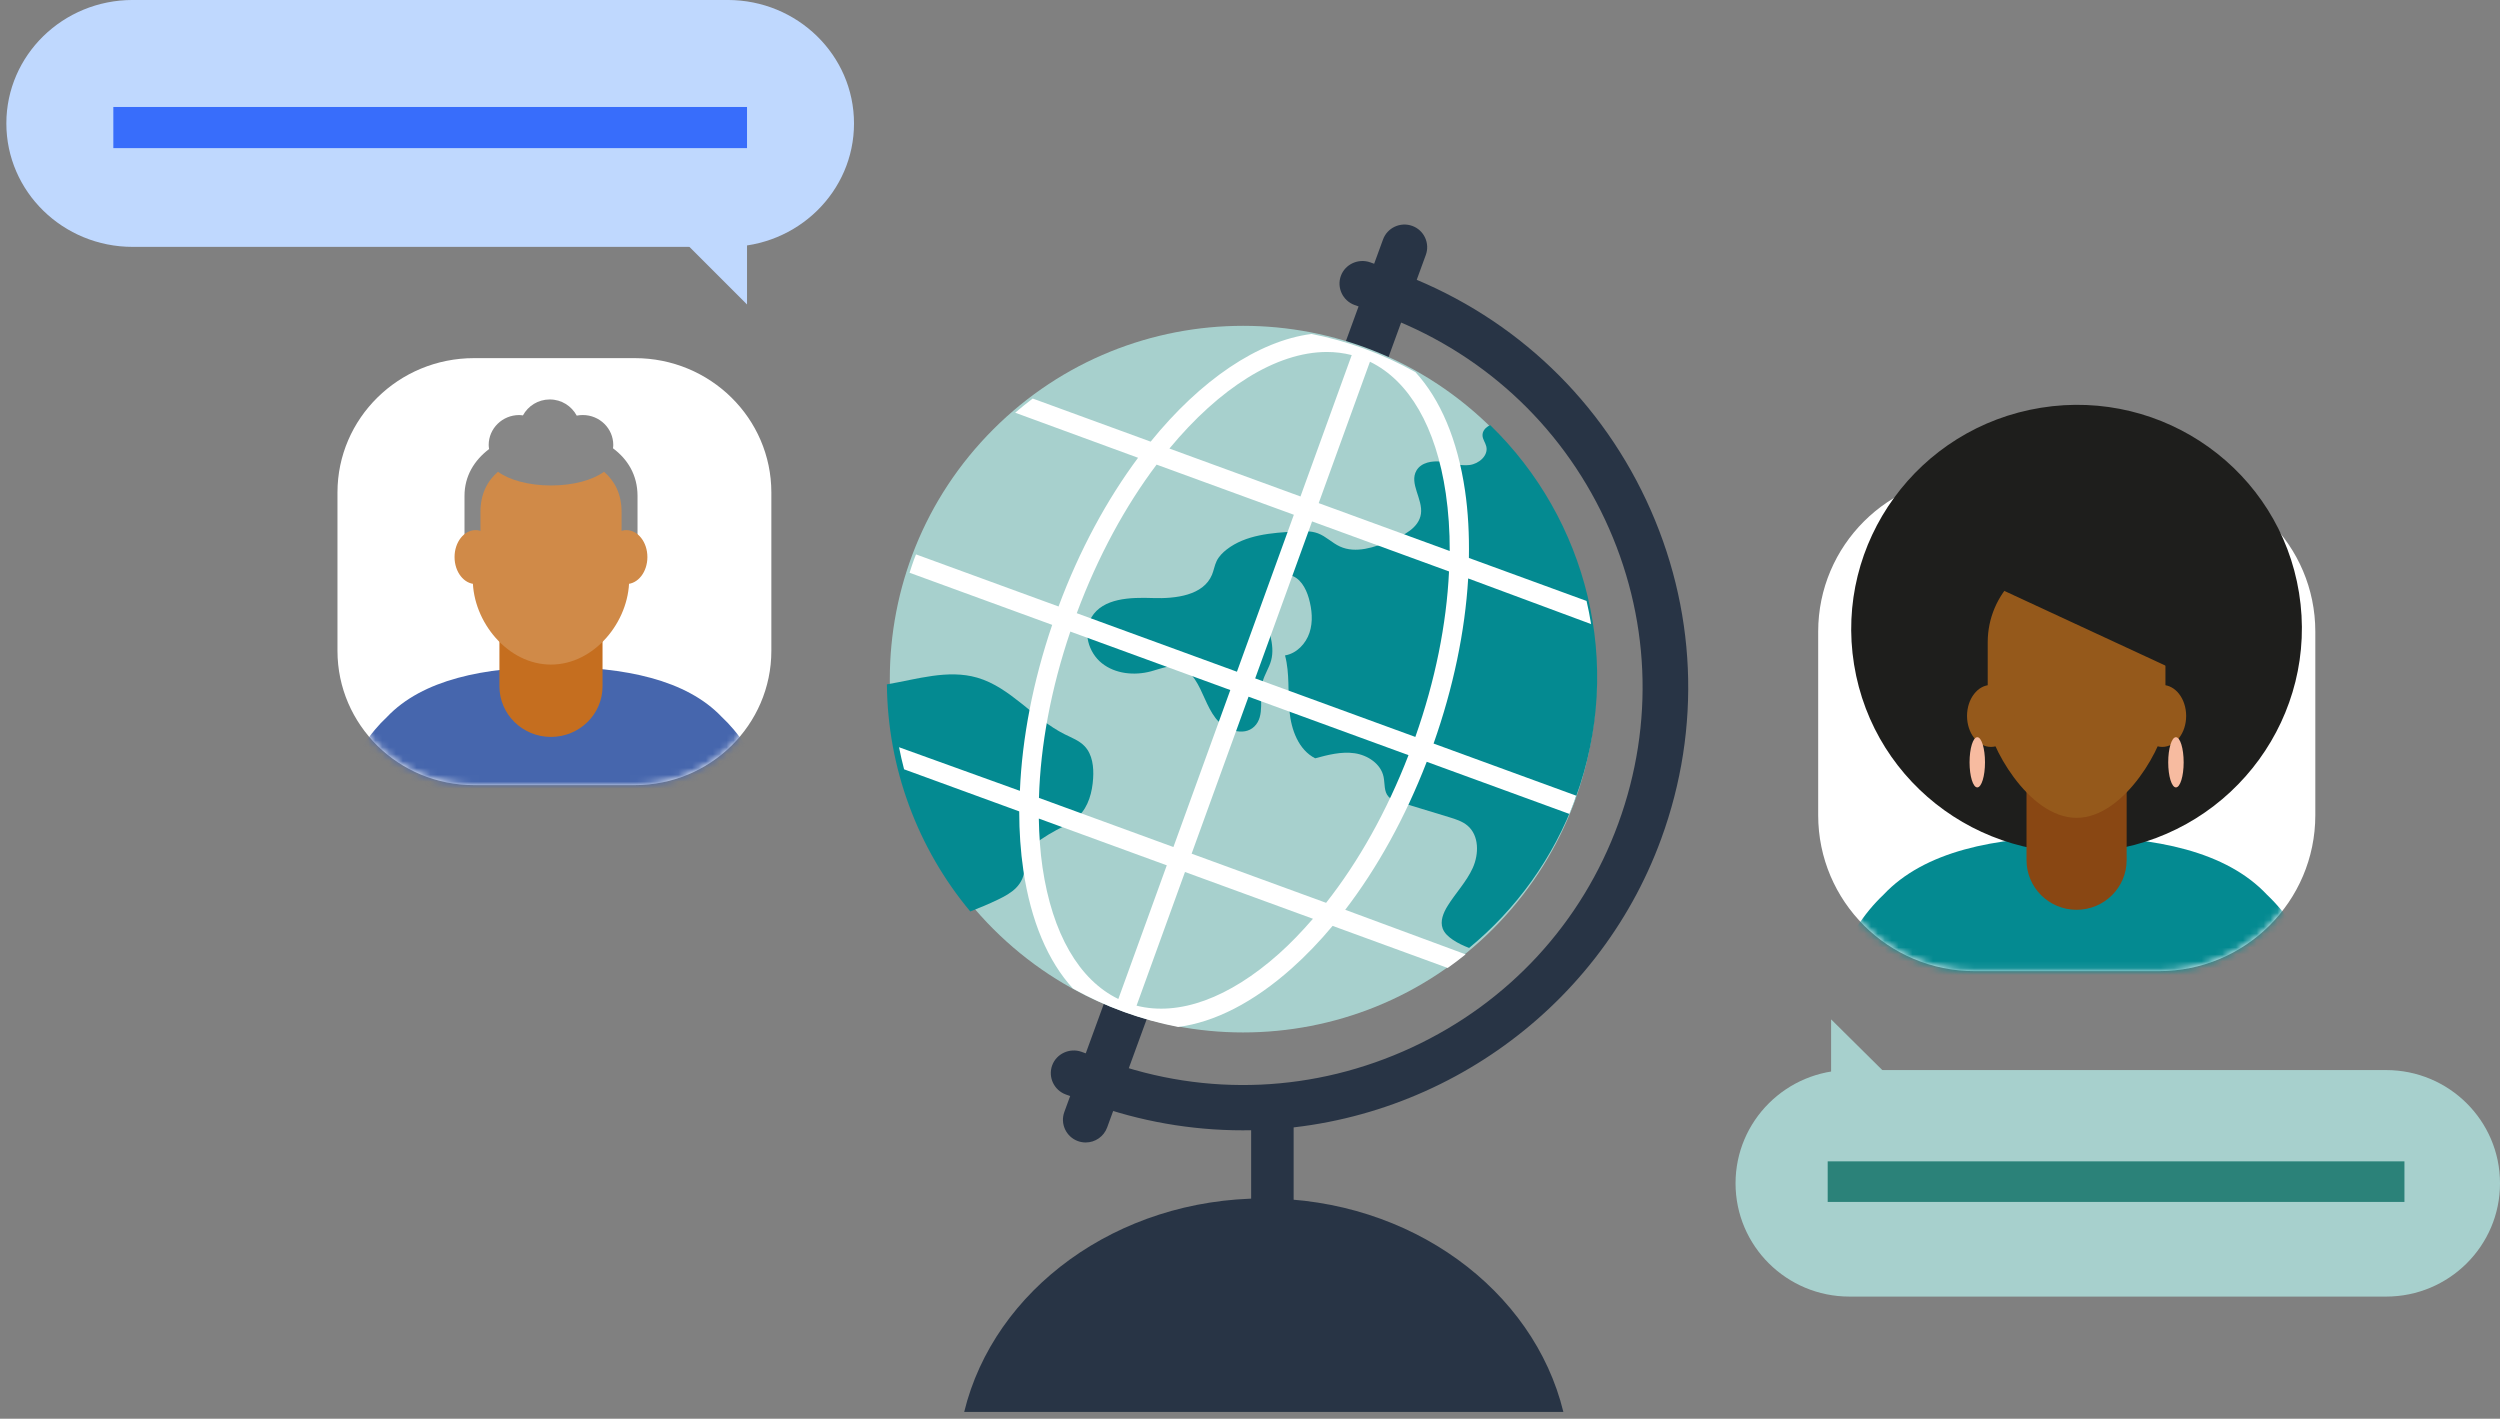 <?xml version="1.0" encoding="UTF-8"?>
<svg width="363px" height="206px" viewBox="0 0 363 206" version="1.1" xmlns="http://www.w3.org/2000/svg" xmlns:xlink="http://www.w3.org/1999/xlink">
    <rect x="0" y="0" width="363" height="206" fill="#808080" stroke="none"/>
    <title>globe-technology-illustration</title>
    <defs>
        <path d="M19.823,62 L43.177,62 C54.126,62 63,53.264 63,42.491 L63,19.509 C63,8.733 54.123,0 43.177,0 L19.823,0 C8.874,0 0,8.736 0,19.509 L0,42.491 C-0.003,53.264 8.874,62 19.823,62 Z" id="path-1"></path>
        <path d="M49.469,71.94 L22.714,71.94 C10.168,71.94 0,61.806 0,49.302 L0,22.638 C0,10.134 10.168,0 22.714,0 L49.469,0 C62.015,0 72.183,10.134 72.183,22.638 L72.183,49.302 C72.183,61.806 62.015,71.94 49.469,71.94 Z" id="path-3"></path>
    </defs>
    <g id="Page-1" stroke="none" stroke-width="1" fill="none" fill-rule="evenodd">
        <g id="Mobile---Landing" transform="translate(-16, -317)">
            <g id="partnerships_1-2" transform="translate(0, 298)">
                <g id="globe-technology-illustration" transform="translate(198.203, 121.511) scale(-1, 1) translate(-198.203, -121.511) translate(17.405, 19.011)">
                    <g id="Group" transform="translate(182.5, 104.79) scale(-1, 1) translate(-182.5, -104.79) translate(109.95, 26.05)" fill-rule="nonzero">
                        <path d="M76.801,131.882 C78.501,131.882 79.885,133.345 79.885,135.145 L79.885,154.216 C79.885,156.014 78.501,157.48 76.801,157.48 C75.101,157.48 73.714,156.017 73.714,154.216 L73.714,135.145 C73.718,133.345 75.101,131.882 76.801,131.882 Z" id="Path" fill="#283445"></path>
                        <path d="M46.589,135.404 L92.866,8.704 C93.484,7.012 95.379,6.12 97.101,6.737 C97.932,7.035 98.594,7.644 98.966,8.439 C99.338,9.238 99.378,10.135 99.076,10.96 L52.802,137.66 C52.327,138.955 51.08,139.826 49.694,139.826 C49.315,139.826 48.936,139.763 48.56,139.627 C46.852,139.005 45.964,137.113 46.589,135.404 Z" id="Path" fill="#283445"></path>
                        <path d="M44.827,128.623 C45.446,126.939 47.354,126.057 49.07,126.657 L52.73,127.983 C67.251,133.251 82.99,132.555 97.042,126.034 C111.093,119.514 121.744,107.958 127.029,93.499 C132.324,79.016 131.638,63.346 125.094,49.381 C118.55,35.412 106.933,24.817 92.382,19.547 L88.719,18.221 C87.007,17.594 86.121,15.698 86.744,13.994 C87.363,12.31 89.258,11.425 90.99,12.025 L94.647,13.351 C110.86,19.225 123.805,31.029 131.095,46.596 C138.386,62.16 139.152,79.619 133.25,95.756 C123.998,121.062 99.579,138.064 72.489,138.061 C64.983,138.061 57.572,136.758 50.458,134.182 L46.798,132.856 C45.09,132.23 44.2,130.337 44.827,128.623 Z" id="Path" fill="#283445"></path>
                        <ellipse id="Oval" fill="#A7D0CD" transform="translate(72.55, 72.55) rotate(-45) translate(-72.55, -72.55) " cx="72.55" cy="72.55" rx="51.3" ry="51.301"></ellipse>
                        <path d="M20.826,73.308 C25.192,72.567 29.67,71.108 33.925,72.33 C38.794,73.732 42.122,78.307 46.665,80.567 C47.677,81.07 48.774,81.478 49.553,82.305 C50.673,83.5 50.877,85.306 50.772,86.954 C50.647,88.95 50.102,91.032 48.689,92.424 C47.766,93.332 46.56,93.866 45.423,94.473 C43.925,95.274 42.513,96.232 41.208,97.33 C41.001,97.504 40.791,97.687 40.666,97.931 C40.348,98.548 40.669,99.286 40.742,99.977 C40.853,101.035 40.341,102.082 39.602,102.837 C38.863,103.591 37.916,104.095 36.97,104.552 C35.65,105.19 34.296,105.754 32.933,106.284 C25.288,97.136 20.928,85.452 20.826,73.308 Z" id="Path" fill="#048A91"></path>
                        <path d="M50.532,63.562 C52.219,60.76 56.178,60.661 59.462,60.774 C62.743,60.886 66.789,60.403 68.034,57.383 C68.297,56.742 68.4,56.041 68.699,55.415 C69.025,54.737 69.568,54.185 70.163,53.725 C72.925,51.585 76.665,51.304 80.162,51.112 C81.26,51.053 82.395,50.997 83.423,51.384 C84.581,51.82 85.469,52.769 86.594,53.285 C88.913,54.357 91.622,53.405 93.991,52.449 C95.897,51.678 98.083,50.573 98.369,48.546 C98.672,46.403 96.626,44.117 97.724,42.252 C98.413,41.077 100.016,40.81 101.371,40.978 C102.725,41.147 104.069,41.626 105.427,41.458 C106.781,41.289 108.169,40.102 107.862,38.775 C107.739,38.24 107.36,37.773 107.313,37.227 C107.254,36.533 107.773,35.957 108.428,35.67 C122.44,49.27 127.98,70.253 120.846,89.734 C117.608,98.575 112.161,105.981 105.364,111.58 C104.535,111.263 103.73,110.889 102.991,110.386 C102.382,109.973 101.797,109.463 101.534,108.779 C101.118,107.691 101.624,106.473 102.239,105.481 C103.404,103.599 104.988,101.972 105.896,99.958 C106.801,97.943 106.828,95.268 105.144,93.829 C104.395,93.191 103.42,92.886 102.479,92.598 C100.023,91.851 97.564,91.1 95.109,90.353 C94.59,90.194 94.044,90.022 93.671,89.625 C92.972,88.884 93.152,87.717 92.942,86.724 C92.547,84.842 90.637,83.579 88.72,83.308 C86.807,83.036 84.877,83.543 83.01,84.045 C80.585,82.805 79.536,79.894 79.28,77.195 C79.024,74.496 79.334,71.725 78.635,69.105 C80.315,68.824 81.656,67.415 82.188,65.808 C82.721,64.2 82.551,62.434 82.089,60.803 C81.666,59.322 80.788,57.724 79.264,57.446 C76.841,57.003 75.334,60.188 75.673,62.616 C76.013,65.044 77.257,67.461 76.618,69.83 C76.322,70.928 75.637,71.897 75.361,73.001 C74.818,75.171 75.787,77.883 74.169,79.438 C72.616,80.933 69.88,79.924 68.559,78.221 C67.239,76.517 66.723,74.321 65.512,72.538 C65.019,71.814 64.38,71.139 63.552,70.842 C62.141,70.339 60.62,71.03 59.173,71.417 C56.757,72.065 53.992,71.794 52.042,70.24 C50.079,68.675 49.244,65.695 50.532,63.562 Z" id="Path" fill="#048A91"></path>
                        <path d="M23.322,85.643 L40.039,91.752 C40.042,94.703 40.237,97.561 40.637,100.28 C41.723,107.662 44.21,113.515 47.836,117.471 C50.177,118.781 52.647,119.925 55.25,120.876 C57.852,121.828 60.484,122.544 63.119,123.055 C68.426,122.362 74.073,119.48 79.624,114.53 C81.675,112.702 83.653,110.64 85.542,108.378 L102.255,114.486 C103.141,113.856 104.012,113.2 104.858,112.51 L87.375,106.04 C92.051,99.942 96.097,92.62 99.211,84.552 L119.92,92.12 C120.171,91.503 120.422,90.883 120.65,90.249 C120.742,89.991 120.821,89.732 120.911,89.47 L100.205,81.903 C103.071,73.788 104.772,65.608 105.228,57.928 L123.077,64.557 C122.895,63.429 122.674,62.308 122.416,61.197 L105.333,54.953 C105.393,51.558 105.224,48.271 104.769,45.168 C103.685,37.786 101.199,31.937 97.573,27.977 C95.231,26.667 92.758,25.52 90.159,24.572 C87.623,23.643 85.057,22.937 82.487,22.429 C74.717,23.434 66.375,29.121 59.123,38.065 L42,31.807 C41.132,32.464 40.28,33.15 39.451,33.863 L57.294,40.409 C52.793,46.461 48.803,53.789 45.749,62 L25.053,54.436 C24.954,54.691 24.848,54.94 24.755,55.199 C24.524,55.832 24.323,56.469 24.118,57.102 L44.827,64.669 C42.047,72.86 40.458,81.08 40.138,88.77 L22.589,82.437 C22.8,83.514 23.045,84.582 23.322,85.643 Z M47.463,65.644 L70.691,74.133 L62.429,96.928 L42.905,89.792 C43.123,82.142 44.669,73.885 47.463,65.644 Z M59.988,41.401 L79.915,48.683 L71.652,71.474 L48.394,62.975 C51.472,54.705 55.491,47.363 59.988,41.401 Z M88.319,25.497 L80.879,46.026 L61.848,39.069 C69.1,30.302 77.342,25.046 84.717,25.046 C85.945,25.046 87.147,25.198 88.319,25.497 Z M102.55,53.945 L83.524,46.991 L90.965,26.462 C96.671,29.234 100.561,35.952 101.978,45.585 C102.368,48.252 102.556,51.047 102.55,53.945 Z M97.556,80.941 L74.301,72.442 L82.563,49.648 L102.447,56.913 C102.087,64.563 100.439,72.774 97.556,80.941 Z M84.598,105.029 L65.074,97.893 L73.337,75.098 L96.565,83.587 C93.428,91.705 89.327,99.03 84.598,105.029 Z M57.076,119.961 L64.11,100.552 L82.689,107.344 C81.097,109.181 79.456,110.902 77.752,112.421 C70.503,118.884 63.221,121.52 57.076,119.961 Z M42.885,92.793 L61.465,99.584 L54.431,118.993 C48.724,116.221 44.834,109.502 43.42,99.873 C43.087,97.608 42.932,95.23 42.885,92.793 Z" id="Shape" fill="#FFFFFF"></path>
                    </g>
                    <g id="Group" transform="translate(250.716, 51.755)">
                        <g id="Path" transform="translate(0.284, 0.235)">
                            <mask id="mask-2" fill="white">
                                <use xlink:href="#path-1"></use>
                            </mask>
                            <use id="Mask" fill="#FFFFFF" fill-rule="nonzero" xlink:href="#path-1"></use>
                            <path d="M55.139,91.789 L53.961,83.311 C53.58,83.441 53.183,83.558 52.772,83.663 L52.196,91.789 L10.817,91.789 L10.244,83.663 C9.834,83.562 9.44,83.444 9.056,83.311 L7.877,91.789 L-1.821,91.789 L-1.682,79.563 C-1.513,64.78 2.268,56.711 7.205,52.097 C12.35,46.678 21.307,44.841 31.505,44.841 C41.703,44.841 50.663,46.678 55.805,52.097 C60.742,56.711 64.523,64.783 64.692,79.563 L64.831,91.789 L55.139,91.789 Z" fill="#4666AD" fill-rule="nonzero" mask="url(#mask-2)"></path>
                        </g>
                        <g transform="translate(18.284, 6.235)" fill-rule="nonzero" id="Path">
                            <path d="M14,49 L14,49 C9.866,49 6.513,45.712 6.513,41.653 L6.513,27.891 L21.484,27.891 L21.484,41.653 C21.484,45.712 18.134,49 14,49 Z" fill="#C56E1F"></path>
                            <g>
                                <path d="M14,38.497 L14,38.497 C7.727,38.497 2.646,32.287 2.646,26.134 L2.646,16.339 C2.646,10.186 7.731,7.034 14,7.034 L14,7.034 C20.273,7.034 25.354,10.183 25.354,16.339 L25.354,26.134 C25.354,32.287 20.269,38.497 14,38.497 Z" fill="#D08A48"></path>
                                <path d="M4.996,7.089 C4.973,6.931 4.953,6.773 4.953,6.611 C4.953,4.208 6.937,2.261 9.386,2.261 C9.685,2.261 9.978,2.293 10.261,2.348 C11.002,0.959 12.466,0 14.174,0 C15.869,0 17.324,0.943 18.071,2.316 C18.249,2.293 18.426,2.264 18.611,2.264 C21.059,2.264 23.044,4.211 23.044,6.614 C23.044,6.815 23.014,7.008 22.984,7.202 C25.147,8.836 26.555,11.136 26.555,13.991 L26.555,21.19 C26.555,21.816 26.039,22.326 25.397,22.326 L25.397,22.326 C24.758,22.326 24.238,21.819 24.238,21.19 L24.238,16.316 C24.238,13.778 23.274,11.85 21.691,10.5 C20.059,11.698 17.222,12.492 13.993,12.492 C10.762,12.492 7.928,11.698 6.296,10.5 C4.716,11.853 3.748,13.778 3.748,16.316 L3.748,21.19 C3.748,21.816 3.232,22.326 2.59,22.326 L2.59,22.326 C1.952,22.326 1.432,21.819 1.432,21.19 L1.432,13.991 C1.438,10.99 2.843,8.691 4.996,7.089 Z" fill="#878787"></path>
                                <g transform="translate(0, 18.971)" fill="#D08A48">
                                    <path d="M21.898,3.914 C21.898,1.754 23.264,0 24.949,0 C26.634,0 28,1.754 28,3.914 C28,6.075 26.634,7.829 24.949,7.829 C23.264,7.829 21.898,6.075 21.898,3.914 Z"></path>
                                    <path d="M0,3.914 C0,1.754 1.366,0 3.051,0 C4.736,0 6.102,1.754 6.102,3.914 C6.102,6.075 4.736,7.829 3.051,7.829 C1.366,7.829 0,6.075 0,3.914 Z"></path>
                                </g>
                            </g>
                        </g>
                    </g>
                    <g id="Group" transform="translate(55.5, 168.126) scale(-1, 1) translate(-55.5, -168.126) translate(0, 148)" fill-rule="nonzero">
                        <path d="M16.541,7.363 L94.459,7.363 C103.595,7.363 111,14.725 111,23.808 L111,23.808 C111,32.891 103.595,40.253 94.459,40.253 L16.541,40.253 C7.405,40.253 0,32.891 0,23.808 L0,23.808 C0,14.725 7.405,7.363 16.541,7.363 Z" id="Path" fill="#A7D0CD"></path>
                        <rect id="Rectangle" fill="#2B8279" x="13.379" y="20.617" width="83.746" height="5.891"></rect>
                        <polygon id="Path" fill="#A7D0CD" points="13.875 0 29.237 15.218 13.875 15.218"></polygon>
                    </g>
                    <g id="Group" transform="translate(300.297, 22.356) scale(-1, 1) translate(-300.297, -22.356) translate(239, 0)" fill-rule="nonzero">
                        <path d="M104.259,35.836 L17.857,35.836 C7.726,35.836 -0.484,27.812 -0.484,17.911 L-0.484,17.911 C-0.484,8.011 7.726,-0.013 17.857,-0.013 L104.253,-0.013 C114.384,-0.013 122.595,8.011 122.595,17.911 L122.595,17.911 C122.601,27.812 114.39,35.836 104.259,35.836 Z" id="Path" fill="#BFD8FE"></path>
                        <rect id="Rectangle" fill="#386DFB" x="15.05" y="15.522" width="92.011" height="5.975"></rect>
                        <polygon id="Path" fill="#BFD8FE" points="107.061 44.2 90.331 27.471 107.061 27.471"></polygon>
                    </g>
                    <path d="M223,205 C218.684,187.282 200.852,174 179.5,174 C158.148,174 140.316,187.282 136,205 L223,205 Z" id="Path" fill="#283445" fill-rule="nonzero"></path>
                    <g id="Group" transform="translate(24.011, 53.989)">
                        <g id="Path" transform="translate(2.806, 15.071)">
                            <mask id="mask-4" fill="white">
                                <use xlink:href="#path-3"></use>
                            </mask>
                            <use id="Mask" fill="#FFFFFF" fill-rule="nonzero" xlink:href="#path-3"></use>
                            <path d="M7.783,106.905 L9.135,97.07 C9.572,97.221 10.027,97.358 10.497,97.477 L11.155,106.905 L58.567,106.905 L59.225,97.477 C59.695,97.358 60.147,97.221 60.587,97.07 L61.939,106.905 L73.047,106.905 L72.888,92.72 C72.696,75.567 68.364,66.203 62.705,60.848 C56.811,54.56 46.545,52.428 34.859,52.428 C23.173,52.428 12.911,54.56 7.014,60.848 C1.355,66.203 -2.978,75.567 -3.169,92.72 L-3.328,106.905 L7.783,106.905 Z" fill="#048A91" fill-rule="nonzero" mask="url(#mask-4)"></path>
                        </g>
                        <g fill-rule="nonzero">
                            <ellipse id="Oval" fill="#1E1E1C" transform="translate(37.475, 37.288) rotate(-80.846) translate(-37.475, -37.288) " cx="37.475" cy="37.288" rx="32.496" ry="32.722"></ellipse>
                            <path d="M37.471,78.103 L37.471,78.103 C41.486,78.103 44.74,74.873 44.74,70.887 L44.74,56.472 L30.201,56.472 L30.201,70.887 C30.201,74.87 33.455,78.103 37.471,78.103 Z" id="Path" fill="#894713"></path>
                            <g transform="translate(20.978, 20.998)" id="Path">
                                <path d="M16.492,43.753 L16.492,43.753 C23.616,43.753 29.395,32.78 29.395,29.518 L29.395,18.257 C29.395,11.184 23.62,5.448 16.492,5.448 L16.492,5.448 C9.368,5.448 3.59,11.181 3.59,18.257 L3.59,29.518 C3.59,32.78 9.364,43.753 16.492,43.753 Z" fill="#95591B"></path>
                                <path d="M32.982,8.019 C30.099,1.894 19.307,-2.503 10.471,1.595 C1.634,5.693 -1.899,16.73 0.985,22.856 L32.982,8.019 Z" fill="#1E1E1C"></path>
                                <g transform="translate(0.582, 24.458)">
                                    <path d="M6.936,4.498 C6.936,2.013 5.383,0 3.468,0 C1.553,0 0,2.013 0,4.498 C0,6.983 1.553,8.996 3.468,8.996 C5.383,8.996 6.936,6.983 6.936,4.498 Z" fill="#95591B"></path>
                                    <path d="M31.816,4.498 C31.816,2.013 30.264,0 28.348,0 C26.433,0 24.88,2.013 24.88,4.498 C24.88,6.983 26.433,8.996 28.348,8.996 C30.264,8.996 31.816,6.983 31.816,4.498 Z" fill="#95591B"></path>
                                    <g transform="translate(0.363, 7.587)" fill="#F7BBA0">
                                        <path d="M31.087,3.644 C31.087,5.657 30.586,7.289 29.966,7.289 C29.349,7.289 28.845,5.657 28.845,3.644 C28.845,1.631 29.346,0 29.966,0 C30.586,0 31.087,1.631 31.087,3.644 Z"></path>
                                        <path d="M2.242,3.644 C2.242,5.657 1.741,7.289 1.121,7.289 C0.504,7.289 0,5.657 0,3.644 C0,1.631 0.501,0 1.121,0 C1.741,0 2.242,1.631 2.242,3.644 Z"></path>
                                    </g>
                                </g>
                            </g>
                        </g>
                    </g>
                </g>
            </g>
        </g>
    </g>
</svg>